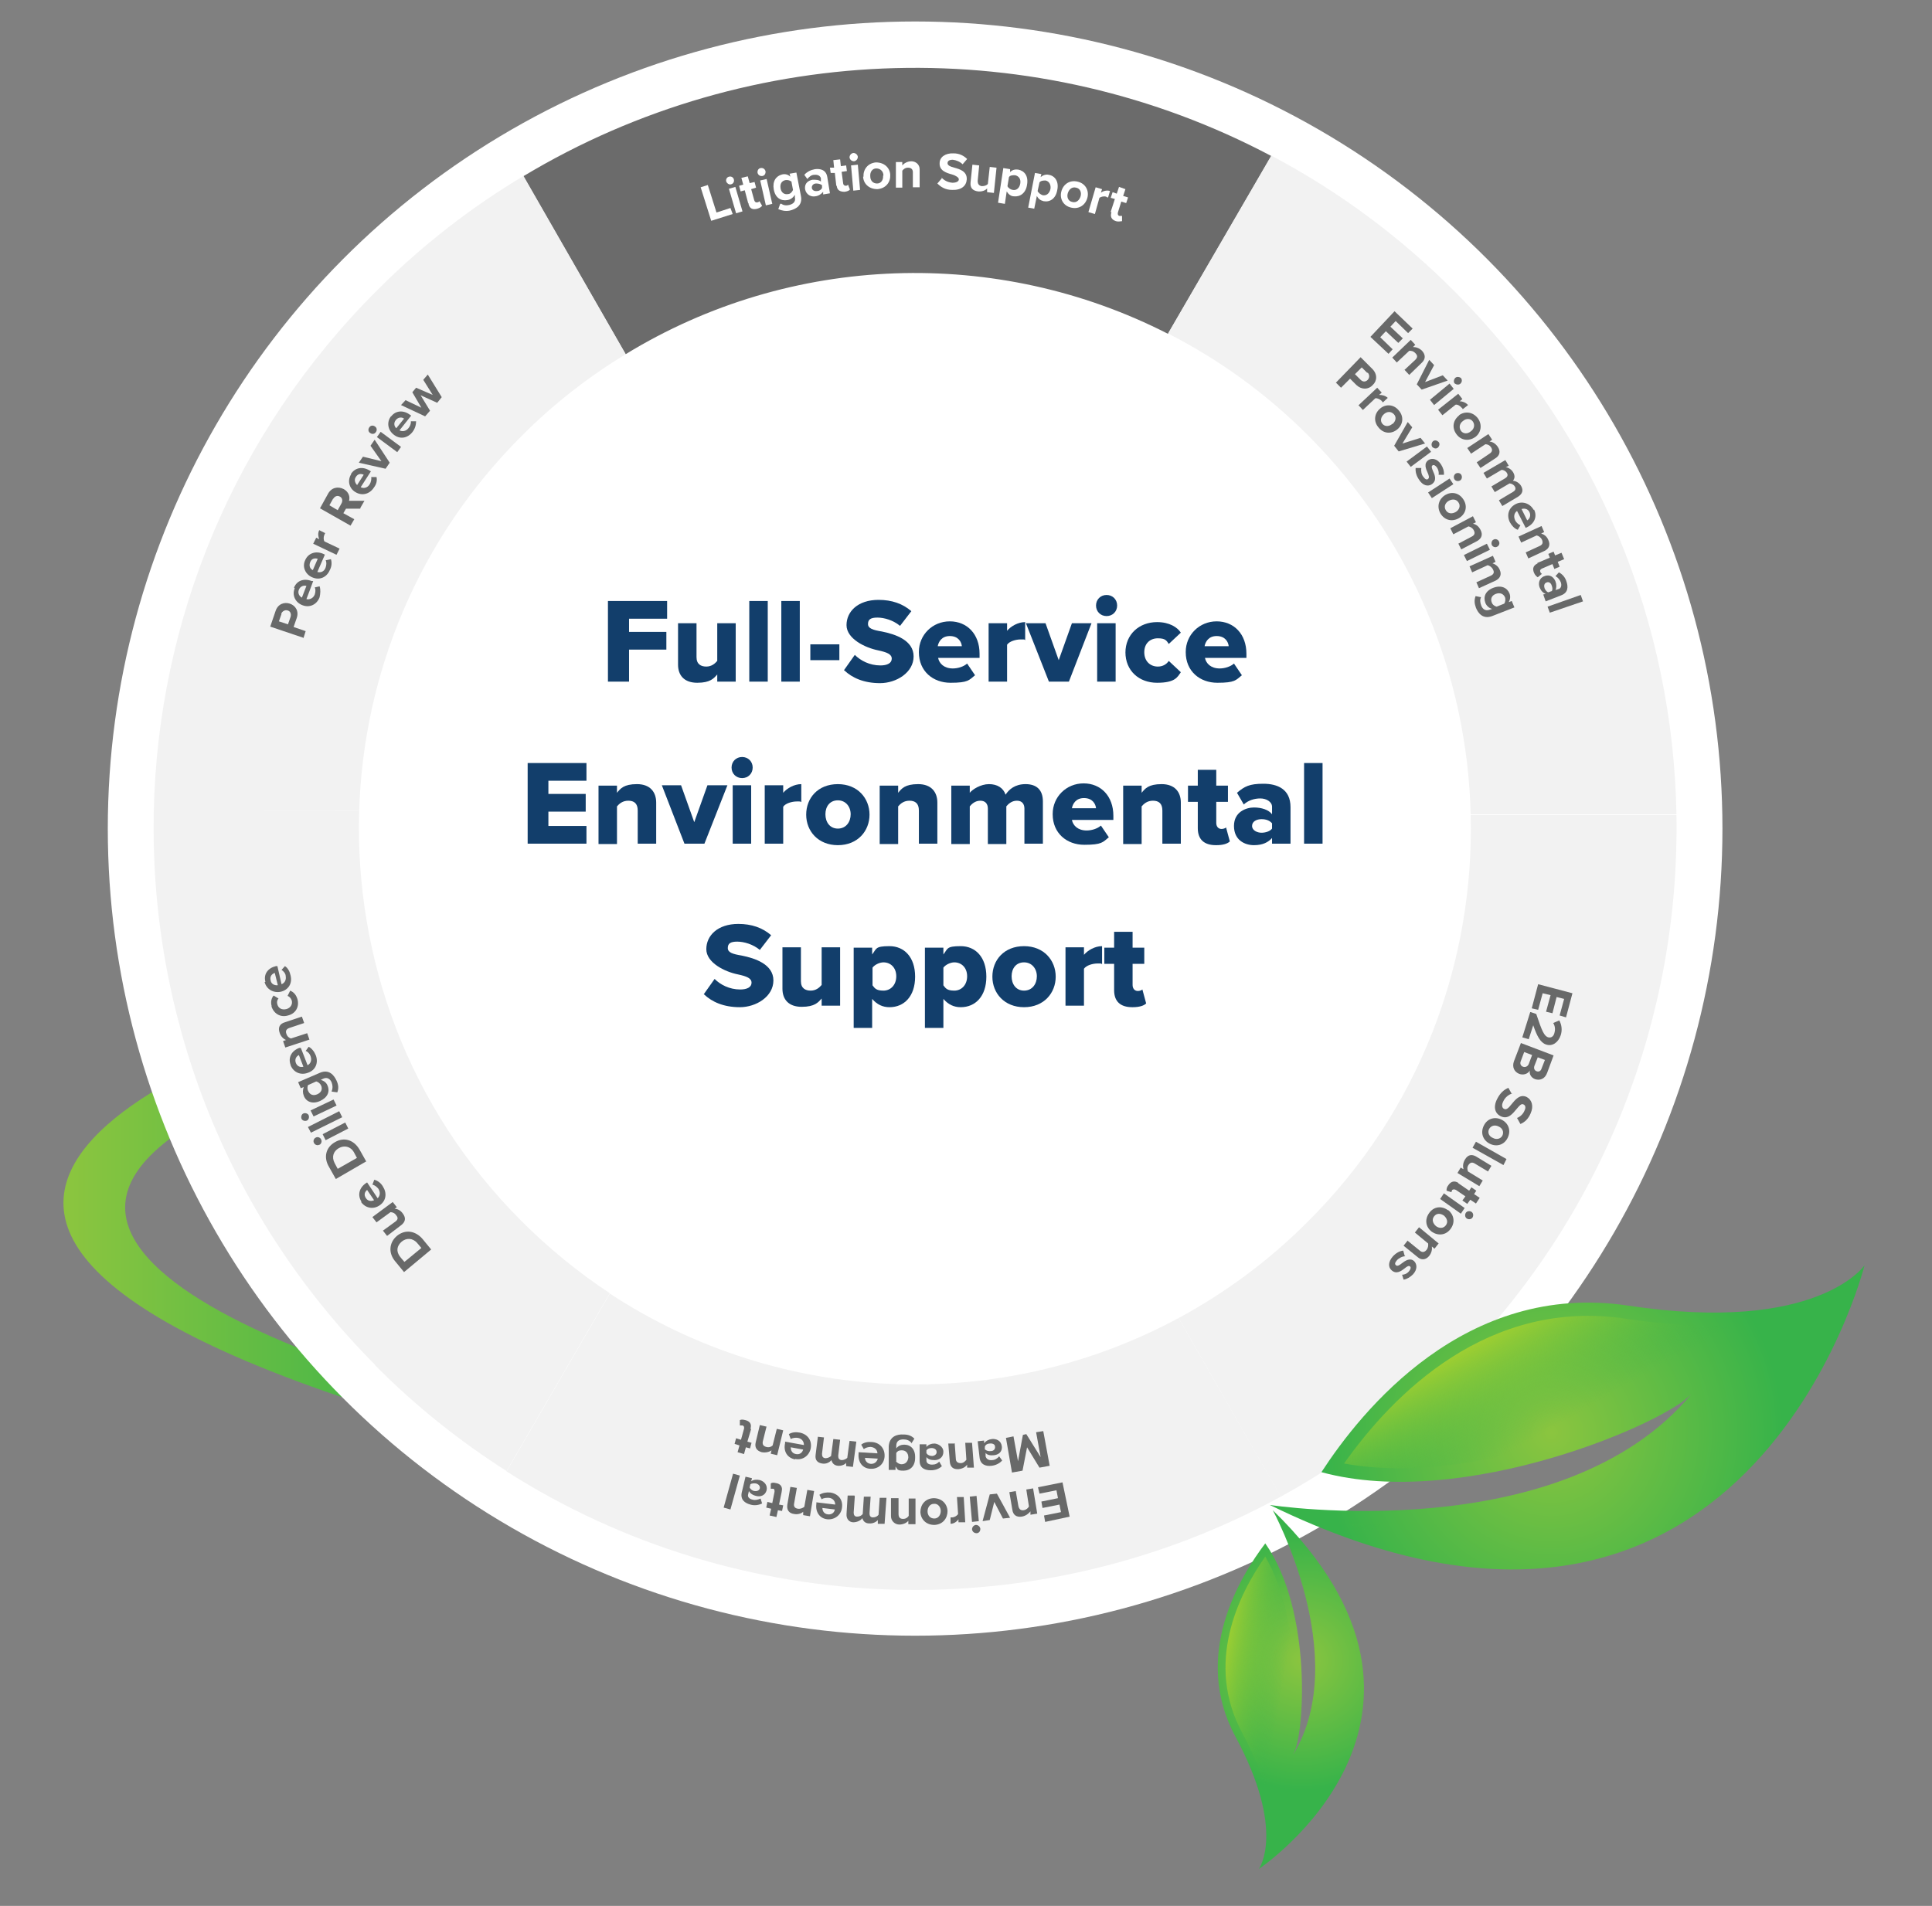 <svg xmlns="http://www.w3.org/2000/svg" xmlns:xlink="http://www.w3.org/1999/xlink" id="Layer_1" viewBox="0 0 512.6 505.8"><rect x="0" y="0" width="512.6" height="505.8" fill="#808080" stroke="none"/><defs><style>      .st0 {        fill: none;      }      .st1 {        fill: url(#linear-gradient2);      }      .st2 {        fill: url(#linear-gradient1);      }      .st3 {        fill: url(#radial-gradient);      }      .st4 {        fill: url(#linear-gradient);      }      .st5 {        fill: #fff;      }      .st6 {        fill: #123e6b;      }      .st7 {        fill: #f2f2f2;      }      .st8 {        fill: #686969;      }      .st9 {        fill: url(#radial-gradient1);      }      .st10 {        fill: #6b6b6b;      }    </style><linearGradient id="linear-gradient" x1="119.9" y1="183.5" x2="17.9" y2="183.5" gradientTransform="translate(0 508) scale(1 -1)" gradientUnits="userSpaceOnUse"><stop offset="0" stop-color="#37b34a"></stop><stop offset="1" stop-color="#8bc53f"></stop></linearGradient><radialGradient id="radial-gradient" cx="2681.4" cy="3853.7" fx="2681.4" fy="3853.7" r="42.9" gradientTransform="translate(1529 -3130.3) rotate(53.3) scale(.8) skewX(.2)" gradientUnits="userSpaceOnUse"><stop offset="0" stop-color="#8bc53f"></stop><stop offset="1" stop-color="#37b34a"></stop></radialGradient><linearGradient id="linear-gradient1" x1="1984.8" y1="3719.2" x2="2024.1" y2="3682.2" gradientTransform="translate(2107.7 -3370.6) rotate(53.2)" gradientUnits="userSpaceOnUse"><stop offset="0" stop-color="#d6de23"></stop><stop offset=".4" stop-color="#37b34a" stop-opacity="0"></stop></linearGradient><radialGradient id="radial-gradient1" cx="1380.1" cy="-277.9" fx="1380.1" fy="-277.9" r="76.6" gradientTransform="translate(-578.5 -155) rotate(17) scale(.8 -.8) skewX(.2)" gradientUnits="userSpaceOnUse"><stop offset="0" stop-color="#8bc53f"></stop><stop offset="1" stop-color="#37b34a"></stop></radialGradient><linearGradient id="linear-gradient2" x1="929" y1="423" x2="999.1" y2="357.1" gradientTransform="translate(-609.6 470.9) rotate(17.1) scale(1 -1)" gradientUnits="userSpaceOnUse"><stop offset="0" stop-color="#d6de23"></stop><stop offset=".4" stop-color="#37b34a" stop-opacity="0"></stop></linearGradient></defs><path class="st4" d="M92.6,268s-171.4,46.6,1.4,103.9c4.2,1.4,29.2,9.5,33.6,9.1s-9.7-9.7-3.1-8.5c0,0-166.3-40.6-50-85.4"></path><circle class="st5" cx="242.8" cy="219.9" r="214.2"></circle><g id="Services-Peer-Review"><g id="Full-Service-Environ"><polygon id="Path" class="st6" points="161.3 180.9 166.9 180.9 166.9 172.4 176.8 172.4 176.8 167.7 166.9 167.7 166.9 164.2 177 164.2 177 159.5 161.3 159.5 161.3 180.9"></polygon><path id="Path1" class="st6" d="M190.3,180.9h4.9v-15.5h-4.9v10c-.6.7-1.5,1.5-2.9,1.5s-2.6-.6-2.6-2.5v-9h-4.9v11c0,2.8,1.6,4.8,5.1,4.8s4.4-1.2,5.3-2.2v1.9h0Z"></path><polygon id="Path2" class="st6" points="198.8 180.9 203.7 180.9 203.7 159.5 198.8 159.5 198.8 180.9"></polygon><polygon id="Path3" class="st6" points="207.3 180.9 212.2 180.9 212.2 159.5 207.3 159.5 207.3 180.9"></polygon><polygon id="Path4" class="st6" points="215 175.2 222.7 175.2 222.7 171 215 171 215 175.2"></polygon><path id="Path5" class="st6" d="M224,177.9c2.1,2,5.2,3.4,9.5,3.4s8.9-2.8,8.9-7.1-4.9-5.9-8.4-6.6c-2.4-.4-3.7-.8-3.7-2s.7-1.7,2.5-1.7,4.2.7,6,2.2l3-3.9c-2.3-2-5.2-3-8.7-3-5.5,0-8.5,3.1-8.5,6.7s4.9,6,8.4,6.7c2.3.5,3.6,1,3.6,2.2s-1.2,1.8-3,1.8c-2.9,0-5.3-1.3-6.8-2.8l-2.9,4.1h0Z"></path><path id="Shape" class="st6" d="M243.8,173.1c0,5,3.7,8.1,8.4,8.1s4.9-.7,6.5-2l-2.1-3.1c-.9.8-2.4,1.3-3.8,1.3-2.3,0-3.6-1.3-3.9-2.8h11v-1.1c0-5.2-3.3-8.6-7.9-8.6s-8.2,3.6-8.2,8.1h0ZM252,168.8c2.3,0,3.1,1.6,3.2,2.7h-6.4c.2-1.1,1-2.7,3.2-2.7Z"></path><path id="Path6" class="st6" d="M262.3,180.9h4.9v-9.8c.6-.9,2.3-1.4,3.6-1.4s.9,0,1.2.2v-4.8c-1.9,0-3.8,1.1-4.8,2.3v-2h-4.9v15.5h0Z"></path><polygon id="Path7" class="st6" points="278.3 180.9 283.6 180.9 289.6 165.4 284.4 165.4 280.9 175.2 277.4 165.4 272.2 165.4 278.3 180.9"></polygon><path id="Shape1" class="st6" d="M293.6,163.5c1.6,0,2.8-1.2,2.8-2.8s-1.2-2.8-2.8-2.8-2.8,1.2-2.8,2.8,1.2,2.8,2.8,2.8ZM291.1,180.9h4.9v-15.5h-4.9v15.5Z"></path><path id="Path8" class="st6" d="M298.6,173.1c0,4.9,3.6,8.1,8.4,8.1s5.4-1.5,6.3-2.8l-3.2-3c-.6.9-1.6,1.5-2.9,1.5-2,0-3.6-1.4-3.6-3.8s1.6-3.7,3.6-3.7,2.3.6,2.9,1.5l3.2-3c-.9-1.4-3-2.8-6.3-2.8-4.8,0-8.4,3.3-8.4,8.1h0Z"></path><path id="Shape2" class="st6" d="M314.6,173.1c0,5,3.7,8.1,8.4,8.1s4.9-.7,6.5-2l-2.1-3.1c-.9.8-2.4,1.3-3.8,1.3-2.3,0-3.6-1.3-3.9-2.8h11v-1.1c0-5.2-3.3-8.6-7.9-8.6s-8.2,3.6-8.2,8.1h0ZM322.8,168.8c2.3,0,3.1,1.6,3.2,2.7h-6.4c.2-1.1,1-2.7,3.2-2.7h0Z"></path><polygon id="Path9" class="st6" points="140 223.9 155.6 223.9 155.6 219.2 145.5 219.2 145.5 215.4 155.4 215.4 155.4 210.7 145.5 210.7 145.5 207.2 155.6 207.2 155.6 202.5 140 202.5 140 223.9"></polygon><path id="Path10" class="st6" d="M169.2,223.9h4.9v-10.9c0-2.8-1.6-4.9-5.1-4.9s-4.4,1.2-5.3,2.3v-1.9h-4.9v15.5h4.9v-10c.6-.7,1.5-1.5,3-1.5s2.5.7,2.5,2.6v8.9h0Z"></path><polygon id="Path11" class="st6" points="181.6 223.9 186.9 223.9 193 208.4 187.7 208.4 184.2 218.2 180.7 208.4 175.6 208.4 181.6 223.9"></polygon><path id="Shape3" class="st6" d="M196.9,206.5c1.6,0,2.8-1.2,2.8-2.8s-1.2-2.8-2.8-2.8-2.8,1.2-2.8,2.8,1.2,2.8,2.8,2.8ZM194.4,223.9h4.9v-15.5h-4.9v15.5Z"></path><path id="Path12" class="st6" d="M202.9,223.9h4.9v-9.8c.6-.9,2.3-1.4,3.6-1.4s.9,0,1.2.2v-4.8c-1.9,0-3.8,1.1-4.8,2.3v-2h-4.9v15.5Z"></path><path id="Shape4" class="st6" d="M222.3,224.3c5.3,0,8.4-3.8,8.4-8.1s-3.1-8.1-8.4-8.1-8.4,3.7-8.4,8.1,3.2,8.1,8.4,8.1ZM222.3,219.9c-2.1,0-3.3-1.7-3.3-3.8s1.2-3.7,3.3-3.7,3.4,1.7,3.4,3.7-1.2,3.8-3.4,3.8Z"></path><path id="Path13" class="st6" d="M243.8,223.9h4.9v-10.9c0-2.8-1.6-4.9-5.1-4.9s-4.4,1.2-5.3,2.3v-1.9h-4.9v15.5h4.9v-10c.6-.7,1.5-1.5,3-1.5s2.5.7,2.5,2.6v8.9h0Z"></path><path id="Path14" class="st6" d="M271.8,223.9h4.9v-11.2c0-3.2-1.8-4.6-4.6-4.6s-4.4,1.4-5.3,2.8c-.6-1.8-2.2-2.8-4.4-2.8s-4.4,1.4-5.1,2.3v-1.9h-4.9v15.5h4.9v-10c.5-.6,1.4-1.5,2.8-1.5s2,.9,2,2.1v9.4h4.9v-10c.5-.6,1.4-1.5,2.8-1.5s2,.9,2,2.1v9.4h0Z"></path><path id="Shape5" class="st6" d="M279.3,216.1c0,5,3.7,8.1,8.4,8.1s4.9-.7,6.5-2l-2.1-3.1c-.9.8-2.4,1.3-3.8,1.3-2.3,0-3.6-1.3-3.9-2.8h11v-1.1c0-5.2-3.3-8.6-7.9-8.6s-8.2,3.6-8.2,8.1h0ZM287.6,211.8c2.3,0,3.1,1.6,3.2,2.7h-6.4c.2-1.1,1-2.7,3.2-2.7h0Z"></path><path id="Path15" class="st6" d="M308.4,223.9h4.9v-10.9c0-2.8-1.6-4.9-5.1-4.9s-4.4,1.2-5.3,2.3v-1.9h-4.9v15.5h4.9v-10c.6-.7,1.5-1.5,3-1.5s2.5.7,2.5,2.6v8.9h0Z"></path><path id="Path16" class="st6" d="M322.7,224.3c1.8,0,3-.4,3.6-1l-1-3.7c-.2.2-.7.4-1.2.4-.9,0-1.4-.7-1.4-1.6v-5.6h3.1v-4.3h-3.1v-4.2h-4.9v4.2h-2.6v4.3h2.6v7c0,3,1.7,4.5,4.8,4.5h.1Z"></path><path id="Shape6" class="st6" d="M337.5,223.9h4.9v-9.7c0-4.8-3.5-6.2-7.2-6.2s-5,.7-7,2.4l1.8,3.1c1.2-1.1,2.8-1.6,4.4-1.6s3.1.9,3.1,2.2v2c-.9-1.2-2.8-1.8-4.8-1.8s-5.3,1.1-5.3,4.9,2.9,5.1,5.3,5.1,3.8-.8,4.8-1.9v1.5h0ZM337.5,219.9c-.5.7-1.7,1.1-2.8,1.1s-2.5-.6-2.5-1.8,1.2-1.8,2.5-1.8,2.2.4,2.8,1.1v1.4Z"></path><polygon id="Path17" class="st6" points="346 223.9 350.9 223.9 350.9 202.5 346 202.5 346 223.9"></polygon><path id="Path18" class="st6" d="M186.8,263.9c2.1,2,5.2,3.4,9.5,3.4s8.9-2.8,8.9-7.1-4.9-5.9-8.4-6.6c-2.4-.4-3.7-.8-3.7-2s.7-1.7,2.5-1.7,4.2.7,6,2.2l3-3.9c-2.3-2-5.2-3-8.7-3-5.5,0-8.5,3.1-8.5,6.7s4.9,6,8.4,6.7c2.3.5,3.6,1,3.6,2.2s-1.2,1.8-3,1.8c-2.9,0-5.3-1.3-6.8-2.8l-2.9,4.1h0Z"></path><path id="Path19" class="st6" d="M218,266.9h4.9v-15.5h-4.9v10c-.6.7-1.5,1.5-2.9,1.5s-2.6-.6-2.6-2.5v-9h-4.9v11c0,2.8,1.6,4.8,5.1,4.8s4.4-1.2,5.3-2.2v1.9h0Z"></path><path id="Shape7" class="st6" d="M231.4,272.8v-7.7c1.3,1.5,2.8,2.2,4.6,2.2,3.9,0,6.8-2.9,6.8-8.1s-2.9-8.1-6.8-8.1-3.4.7-4.6,2.2v-1.8h-4.9v21.3h4.9ZM237.8,259.1c0,2.3-1.5,3.8-3.4,3.8s-2.3-.6-2.9-1.4v-4.7c.6-.8,1.9-1.4,2.9-1.4,1.9,0,3.4,1.4,3.4,3.7Z"></path><path id="Shape8" class="st6" d="M250.3,272.8v-7.7c1.3,1.5,2.8,2.2,4.6,2.2,3.9,0,6.8-2.9,6.8-8.1s-2.9-8.1-6.8-8.1-3.4.7-4.6,2.2v-1.8h-4.9v21.3h4.9ZM256.6,259.1c0,2.3-1.5,3.8-3.4,3.8s-2.3-.6-2.9-1.4v-4.7c.6-.8,1.9-1.4,2.9-1.4,1.9,0,3.4,1.4,3.4,3.7Z"></path><path id="Shape9" class="st6" d="M271.7,267.3c5.3,0,8.4-3.8,8.4-8.1s-3.1-8.1-8.4-8.1-8.4,3.7-8.4,8.1,3.2,8.1,8.4,8.1ZM271.7,262.9c-2.1,0-3.3-1.7-3.3-3.8s1.2-3.7,3.3-3.7,3.4,1.7,3.4,3.7-1.2,3.8-3.4,3.8Z"></path><path id="Path20" class="st6" d="M282.7,266.9h4.9v-9.8c.6-.9,2.3-1.4,3.6-1.4s.9,0,1.2.2v-4.8c-1.9,0-3.8,1.1-4.8,2.3v-2h-4.9v15.5h0Z"></path><path id="Path21" class="st6" d="M300.5,267.3c1.8,0,3-.4,3.6-1l-1-3.7c-.2.2-.7.4-1.2.4-.9,0-1.4-.7-1.4-1.6v-5.6h3.1v-4.3h-3.1v-4.2h-4.9v4.2h-2.6v4.3h2.6v7c0,3,1.7,4.5,4.8,4.5h.1Z"></path></g></g><polygon class="st6" points="340.2 42.9 340.2 42.9 340.2 42.9 340.2 42.9"></polygon><path class="st6" d="M165.7,345.7"></path><g id="Litigation-Support"><g id="Group"><path id="Path22" class="st0" d="M138.2,323.9c7.4,7.4,15.3,13.8,23.7,19.4l74.1-127.5-140.6-.4c-1.2,39.1,13,78.6,42.8,108.6h0Z"></path><path id="Path23" class="st7" d="M99.5,362.3c10.8,10.9,22.5,20.2,34.9,28.1l27.4-47.2c-8.4-5.5-16.3-12-23.7-19.4-29.8-30-44-69.5-42.8-108.6l-54.5-.2c-1.2,53.1,18.3,106.5,58.7,147.2h0Z"></path></g><g id="Group1"><path id="Path24" class="st0" d="M312.7,349.8l-76.8-134.1-74.1,127.6c45.4,29.8,103.6,32,150.9,6.5h0Z"></path><path id="Path25" class="st7" d="M339.8,397.1l-27.1-47.3c-47.3,25.5-105.5,23.3-150.9-6.5l-27.4,47.2c62.2,39.6,141.3,41.8,205.4,6.7h0Z"></path></g><path id="Path26" class="st0" d="M346.7,324.5c30-29.8,44.5-69.2,43.5-108.4l-154.2-.4,76.8,134.1c12.2-6.6,23.7-15,34-25.3h-.1Z"></path><path id="Path27" class="st7" d="M385.2,363.2c40.6-40.4,60.5-93.8,59.6-146.9h-54.6c1,39-13.5,78.5-43.5,108.2-10.3,10.3-21.8,18.7-34,25.3l27.1,47.4c16.2-8.9,31.5-20.2,45.3-33.9h.1Z"></path><path id="Path28" class="st0" d="M166,94l70,121.7,73.9-127.1c-45.3-23.1-100-21.3-143.9,5.4h0Z"></path><path id="Path29" class="st10" d="M138.8,46.7l27.2,47.3c43.8-26.8,98.6-28.6,143.9-5.4l27.4-47.2c-62.1-32.9-137.8-31.1-198.5,5.4h0Z"></path><path id="Path30" class="st0" d="M347.4,116c-11.3-11.4-24-20.5-37.5-27.4l-73.9,127.2,154.2.4c-.9-36.3-15.2-72.4-42.8-100.2h0Z"></path><path id="Path31" class="st7" d="M386.1,77.5c-14.7-14.8-31.2-26.9-48.8-36.2l-27.4,47.2c13.5,6.9,26.2,16,37.5,27.4,27.6,27.8,41.9,63.9,42.8,100.2h54.6c-.9-50.1-20.4-100.1-58.7-138.6Z"></path><path id="Path32" class="st0" d="M95.4,215.3l140.6.4-69.9-121.8c-9.7,5.9-18.9,13.1-27.3,21.4-27.8,27.7-42.3,63.7-43.4,100h0Z"></path><path id="Path33" class="st7" d="M40.8,215.2h54.5c1.1-36.2,15.6-72.2,43.4-99.8,8.4-8.4,17.6-15.5,27.3-21.4l-27.1-47.3c-13.7,8.2-26.7,18.2-38.6,30.1-38.5,38.3-58.4,88.2-59.5,138.5h0Z"></path><g id="Group2"><polygon id="Path34" class="st8" points="408.1 261.2 417.2 263.6 415.5 270 413.8 269.5 415 265.1 413 264.6 411.9 268.9 410.2 268.5 411.4 264.1 409.3 263.6 408.1 268 406.4 267.6 408.1 261.2"></polygon><path id="Path35" class="st8" d="M406.1,268.6l1.5.5c1.5,4.5,2.1,5.9,3.2,6.2.8.2,1.4-.3,1.6-1.1.3-1,.2-1.9-.3-2.7l1.6-.7c.7,1.2.8,2.7.4,3.9-.6,1.9-2.2,3.1-3.9,2.5-1.5-.5-2.4-2.2-3.4-5.1l-1.2,3.7-1.7-.5,2.1-6.7h0Z"></path><path id="Shape10" class="st8" d="M403.5,276.8l8.7,3.3-1.7,4.6c-.6,1.7-2,2.1-3.2,1.7-1.1-.4-1.6-1.4-1.4-2.3-.5.9-1.7,1.3-2.8.9-1.3-.5-2-1.8-1.4-3.4l1.8-4.7h0ZM408,280.6l-.9,2.3c-.2.6,0,1.2.6,1.4.5.2,1.1,0,1.3-.7l.9-2.3-1.9-.7h0ZM404.4,279.2l-.9,2.4c-.3.7,0,1.3.6,1.5.5.2,1.2,0,1.5-.7l.9-2.4-2.1-.8Z"></path><path id="Path36" class="st8" d="M401.2,290.2c-.9.3-1.9,1-2.4,2.2-.5,1-.2,1.7.3,1.9.6.3,1.2-.3,1.9-1.2,1-1.2,2.2-2.8,4-2,1.4.7,2,2.4,1.1,4.4-.6,1.4-1.5,2.3-2.7,2.8l-.9-1.6c1-.4,1.7-1.2,2-2,.4-.8.2-1.4-.3-1.6-.6-.3-1.1.4-1.8,1.2-1,1.2-2.2,2.8-4.1,2-1.6-.7-2.2-2.4-1.1-4.6.8-1.6,1.8-2.5,3-3l.9,1.6h.1Z"></path><path id="Shape11" class="st8" d="M398.5,297.2c1.7.9,2.5,2.8,1.5,4.8s-3.1,2.4-4.8,1.5c-1.7-.9-2.5-2.8-1.5-4.8s3.1-2.4,4.8-1.5h0ZM396.1,302c.9.5,2,.3,2.5-.6.5-1,0-2-.9-2.4-.9-.5-2-.4-2.6.6-.5,1,0,2,1,2.4h0Z"></path><polygon id="Path37" class="st8" points="391.6 303 399.7 307.6 398.9 309.2 390.7 304.6 391.6 303"></polygon><path id="Path38" class="st8" d="M387.6,309.9l.7.4c-.2-.7-.2-1.6.4-2.6.8-1.3,1.8-1.4,2.9-.8l4.1,2.5-.9,1.5-3.5-2.1c-.8-.5-1.3-.2-1.7.4-.4.6-.3,1.2-.1,1.7l3.9,2.4-.9,1.5-5.8-3.5.9-1.5h0Z"></path><path id="Path39" class="st8" d="M386.9,314l2.9,2,.6-.9,1.3.9-.6.9,1.5,1-1,1.5-1.5-1-.8,1.1-1.3-.9.8-1.1-2.5-1.7c-.4-.2-.7-.2-1,0-.1.2-.2.5-.2.6l-1.3-.4c0-.4,0-.9.5-1.5.7-1,1.6-1.2,2.6-.6h0Z"></path><path id="Shape12" class="st8" d="M390.4,321.6c.5.3.6,1,.3,1.5-.3.5-1,.6-1.5.3-.5-.3-.6-1-.3-1.5.3-.5,1-.6,1.5-.3ZM383.1,316.7l5.5,3.9-1,1.5-5.5-3.9,1-1.5Z"></path><path id="Shape13" class="st8" d="M384.2,321.1c1.5,1.2,2,3.2.7,5s-3.4,1.9-5,.8c-1.6-1.2-2-3.2-.7-5s3.4-1.9,5-.7h0ZM381,325.4c.8.6,1.9.7,2.6-.2.7-.9.3-1.9-.5-2.6-.9-.6-1.9-.7-2.6.2s-.3,1.9.5,2.6h0Z"></path><path id="Path40" class="st8" d="M373.5,329.3l3.2,2.6c.7.6,1.3.4,1.8-.2.4-.5.5-1.2.4-1.7l-3.5-2.9,1.1-1.4,5.2,4.3-1.1,1.4-.7-.6c.1.7,0,1.6-.7,2.5-.9,1.1-2.1,1.2-3.1.3l-3.7-3,1.1-1.4h0Z"></path><path id="Path41" class="st8" d="M372.8,333.4c-.7,0-1.7.5-2.2,1.1s-.6,1-.2,1.3c.3.3.9,0,1.5-.5.9-.7,2.2-1.6,3.3-.6.8.8.9,2.2-.3,3.5-.8.8-1.7,1.3-2.5,1.4l-.4-1.3c.6,0,1.4-.3,1.9-1,.4-.5.5-1,.2-1.2-.3-.3-.8,0-1.4.5-.9.7-2.2,1.7-3.5.5-.9-.8-.9-2.2.3-3.6.8-.9,1.8-1.5,2.8-1.6l.4,1.4h.1Z"></path></g><g id="Group3"><polygon id="Path42" class="st8" points="268.9 381.2 270.1 387.8 271.4 380.8 272.3 380.6 276.1 386.7 274.9 380.1 276.8 379.8 278.5 389 275.8 389.5 272.5 384.1 271.3 390.3 268.5 390.8 266.9 381.6 268.9 381.2 268.9 381.2"></polygon><path id="Shape14" class="st8" d="M261.1,382.3v.7c.5-.6,1.2-1,2.1-1.1,1.1-.1,2.4.4,2.6,1.9.2,1.6-1,2.3-2.1,2.4-.9.1-1.7,0-2.2-.6v.9c.2.7.8,1.1,1.7,1,.7,0,1.4-.4,1.9-1l.8,1.1c-.7.8-1.8,1.3-2.8,1.4-1.5.2-3-.3-3.2-2.2l-.5-4.3,1.8-.2h0ZM261.4,384.7c.3.3.9.5,1.5.4.7,0,1.2-.5,1.1-1.2,0-.6-.7-.9-1.4-.8-.6,0-1.1.3-1.3.8v.8h0Z"></path><path id="Path43" class="st8" d="M253.3,383l.3,4.1c0,.9.6,1.2,1.3,1.2s1.2-.5,1.5-.9l-.3-4.5h1.8c0-.1.5,6.6.5,6.6h-1.8c0,.1,0-.8,0-.8-.4.6-1.2,1.1-2.3,1.2-1.5.1-2.2-.7-2.3-2l-.4-4.8h1.8c0-.1-.1-.1-.1-.1Z"></path><path id="Shape15" class="st8" d="M245.8,383.3v.7c.5-.6,1.3-.9,2.1-.9s2.4.7,2.4,2.2-1.2,2.2-2.3,2.2-1.7-.2-2.2-.8v.9c0,.7.6,1.1,1.5,1.1s1.4-.3,1.9-.8l.7,1.2c-.8.8-1.9,1.1-2.9,1.1-1.5,0-3-.5-3-2.5v-4.4c-.1,0,1.7,0,1.7,0h.1ZM245.9,385.8c.3.4.9.6,1.4.6s1.3-.4,1.2-1.1c0-.6-.6-1-1.3-1s-1.1.2-1.4.6v.8h.1Z"></path><path id="Shape16" class="st8" d="M241.8,382.9c-.5-.6-1.2-.9-2.1-.9s-1.9.3-1.9,1.7v.7c.5-.7,1.3-1,2.1-1,1.7,0,3,1.2,2.9,3.5,0,2.2-1.3,3.4-3.1,3.4s-1.5-.4-2.1-1.1v.9h-1.8v-6.3c.2-2.6,2.2-3.2,3.9-3.1,1.2,0,2.1.3,2.9,1.1l-.8,1.3h0v-.2ZM237.7,387.8c.3.4.9.8,1.5.8,1,0,1.7-.7,1.8-1.8,0-1.2-.7-1.9-1.7-1.9s-1.2.3-1.5.7v2.2h-.1Z"></path><path id="Shape17" class="st8" d="M230.9,389.8c-2-.1-3.3-1.7-3.1-4v-.4l5,.3c0-.9-.7-1.6-1.8-1.7-.6,0-1.4.2-1.8.6l-.7-1.2c.7-.6,1.8-.8,2.8-.7,2,.1,3.5,1.6,3.4,3.8-.1,2-1.7,3.4-3.7,3.3h0ZM232.8,387.1l-3.3-.2c0,.6.4,1.5,1.6,1.6,1.1,0,1.6-.7,1.8-1.4h-.1Z"></path><path id="Path44" class="st8" d="M218.6,381.6l-.5,4.2c0,.6.1,1.1.9,1.2.6,0,1.2-.3,1.5-.6l.6-4.5,1.8.2-.5,4.2c0,.6.1,1.1.9,1.2.6,0,1.2-.3,1.5-.6l.6-4.5,1.8.2-.9,6.7-1.8-.2v-.9c-.2.4-1.2.9-2.2.8s-1.5-.7-1.7-1.5c-.5.6-1.4,1.1-2.5.9-1.2-.2-1.9-.9-1.7-2.3l.6-4.8,1.8.2h-.2Z"></path><path id="Shape18" class="st8" d="M210.9,387.3c-2-.4-3.1-2.1-2.6-4.3v-.4l5,.9c0-.9-.5-1.7-1.6-1.9-.6-.1-1.4,0-1.9.3l-.5-1.3c.8-.5,1.9-.6,2.9-.4,2,.4,3.3,2,2.9,4.2-.4,1.9-2.1,3.2-4.1,2.8h0ZM213.1,384.7l-3.3-.6c0,.6.2,1.6,1.4,1.8,1.1.2,1.7-.5,1.9-1.2h0Z"></path><path id="Path45" class="st8" d="M203.4,378.5l-1,4c-.2.9.2,1.3.9,1.5s1.3,0,1.7-.4l1.1-4.4,1.7.4-1.6,6.6-1.7-.4.2-.9c-.5.4-1.5.7-2.6.5-1.4-.4-1.9-1.3-1.6-2.6l1.1-4.6,1.7.4h.1Z"></path><path id="Path46" class="st8" d="M199.3,379.2l-1,3.4,1.1.3-.4,1.5-1.1-.3-.5,1.8-1.7-.5.5-1.8-1.3-.4.4-1.5,1.3.4.8-2.9c.1-.4,0-.8-.4-.9h-.7v-1.4c.3-.2.8-.2,1.5,0,1.2.3,1.7,1.1,1.3,2.3h.2Z"></path></g><g id="Group4"><polygon id="Path47" class="st8" points="281.9 393.4 283.8 402.5 277.3 403.9 277 402.2 281.5 401.3 281.1 399.3 276.6 400.2 276.3 398.5 280.7 397.6 280.3 395.5 275.8 396.4 275.4 394.7 281.9 393.4 281.9 393.4"></polygon><path id="Path48" class="st8" d="M269.5,395.7l.7,4c.2.9.7,1.2,1.4,1.1.7-.1,1.2-.6,1.4-1l-.7-4.5,1.8-.3,1.1,6.7-1.8.3v-.9c-.5.6-1.2,1.2-2.3,1.4-1.5.2-2.3-.5-2.5-1.8l-.8-4.7,1.8-.3h-.1Z"></path><polygon id="Path49" class="st8" points="264.5 396.4 268 402.8 266.1 403 263.8 398.6 262.6 403.4 260.7 403.7 262.6 396.6 264.5 396.4"></polygon><path id="Shape19" class="st8" d="M260.1,405.8c0,.6-.4,1.1-1,1.1s-1.1-.4-1.2-1c0-.6.4-1.1,1-1.2.6,0,1.1.4,1.2,1h0ZM259.1,397l.6,6.7-1.8.2-.6-6.7,1.8-.2Z"></path><path id="Path50" class="st8" d="M255.7,397.3l.4,6.7h-1.8c0,.1,0-.8,0-.8-.4.6-1.2,1.2-2.1,1.2v-1.7h.4c.6,0,1.3-.4,1.6-.9l-.3-4.5h1.8Z"></path><path id="Shape20" class="st8" d="M251.4,401c0,1.9-1.2,3.6-3.5,3.7-2.2,0-3.6-1.5-3.7-3.4,0-1.9,1.2-3.6,3.5-3.7,2.2,0,3.6,1.5,3.7,3.4h0ZM246.1,401.1c0,1.1.7,1.9,1.8,1.9s1.7-1,1.7-2-.7-2-1.8-1.9c-1.1,0-1.7,1-1.7,2h0Z"></path><path id="Path51" class="st8" d="M238.4,397.7v4.1c0,.9.4,1.3,1.2,1.3s1.2-.4,1.5-.8v-4.6h1.8v6.8h-1.9v-.9c-.4.5-1.3,1-2.4,1s-2.2-.9-2.2-2.2v-4.8h2Z"></path><path id="Path52" class="st8" d="M226.8,397.1l-.3,4.3c0,.6.2,1.1.9,1.1s1.2-.3,1.5-.7l.3-4.6h1.8c0,.1-.3,4.4-.3,4.4,0,.6.2,1.1.9,1.1s1.2-.3,1.5-.7l.3-4.5h1.8c0,.1-.5,6.9-.5,6.9h-1.8v-1c-.3.4-1.2,1-2.3.9-1,0-1.6-.6-1.8-1.4-.4.6-1.4,1.1-2.4,1.1s-1.9-.8-1.8-2.2l.3-4.9h1.8c0,.1.1.2.1.2Z"></path><path id="Shape21" class="st8" d="M219.5,403.2c-2-.2-3.2-1.9-2.9-4.1v-.4l5,.6c0-.9-.6-1.7-1.7-1.8-.6,0-1.4,0-1.9.4l-.6-1.2c.8-.5,1.8-.7,2.9-.6,2,.3,3.4,1.8,3.1,4-.2,1.9-1.9,3.3-3.9,3.1h0ZM221.5,400.6l-3.3-.4c0,.6.3,1.6,1.5,1.7,1.1.1,1.7-.6,1.8-1.3h0Z"></path><path id="Path53" class="st8" d="M211.4,395l-.7,4c-.2.9.3,1.3,1,1.4s1.3-.2,1.7-.5l.8-4.5,1.8.3-1.1,6.7-1.8-.3v-.9c-.4.4-1.3.8-2.4.6-1.5-.2-2-1.2-1.8-2.5l.8-4.7,1.8.3h-.1Z"></path><path id="Path54" class="st8" d="M207.4,395.9l-.7,3.4,1.1.2-.3,1.5-1.1-.2-.4,1.8-1.8-.4.4-1.8-1.3-.3.3-1.5,1.3.3.6-3c0-.4,0-.8-.4-.8h-.6v-1.4c.2-.2.7-.3,1.4-.1,1.2.2,1.8,1,1.5,2.2h0Z"></path><path id="Shape22" class="st8" d="M199.5,392.4l-.2.7c.6-.4,1.4-.5,2.3-.3,1.1.3,2.1,1.3,1.8,2.7-.4,1.5-1.8,1.8-2.8,1.5-.9-.2-1.6-.7-1.9-1.3l-.2.9c-.2.7.3,1.2,1.2,1.4.7.2,1.4,0,2.1-.3l.4,1.3c-1,.5-2.1.6-3.1.3-1.5-.4-2.7-1.3-2.3-3.2l1-4.2,1.7.4h0ZM198.9,394.8c.2.4.7.8,1.2.9s1.3,0,1.5-.7c.1-.6-.3-1.1-1-1.3-.6-.1-1.2,0-1.5.2l-.2.8h0Z"></path><polygon id="Path55" class="st8" points="196.3 391.6 193.8 400.6 192 400.1 194.5 391.1 196.3 391.6"></polygon></g><g id="Group5"><path id="Shape23" class="st8" d="M114.4,331.6l-7.2,6-2.3-2.8c-1.9-2.2-1.7-5,.4-6.8,2.2-1.8,4.9-1.4,6.8.8l2.3,2.8h0ZM111.8,331.2l-1.1-1.3c-1.2-1.4-2.9-1.4-4.1-.4-1.3,1.1-1.6,2.6-.4,4.1l1.1,1.3,4.5-3.7Z"></path><path id="Path56" class="st8" d="M105.4,320.3l-.7.5c.7,0,1.6.4,2.2,1.3.9,1.2.6,2.2-.4,3l-3.8,2.9-1.1-1.4,3.3-2.4c.8-.6.7-1.1.2-1.7-.4-.6-1-.8-1.5-.8l-3.7,2.7-1.1-1.4,5.4-4,1.1,1.4h0Z"></path><path id="Shape24" class="st8" d="M95.9,318.9c-1.1-1.7-.6-3.7,1.2-4.9l.3-.2,2.8,4.2c.6-.6.8-1.5.2-2.5-.4-.5-1-1-1.6-1.1l.5-1.3c.9.2,1.8.9,2.3,1.8,1.1,1.7.9,3.8-.9,5-1.6,1.1-3.7.8-4.9-.9h0ZM99.3,318.6l-1.9-2.8c-.5.4-1,1.2-.3,2.2.6.9,1.6.8,2.2.5h0Z"></path><path id="Shape25" class="st8" d="M97.2,308.2l-8.1,4.7-1.8-3.2c-1.5-2.5-.9-5.2,1.6-6.6,2.4-1.4,5-.6,6.5,2l1.8,3.2h0ZM94.7,307.3l-.8-1.5c-.9-1.6-2.6-1.9-4-1.1s-2,2.3-1.1,4l.8,1.5,5.1-2.9h0Z"></path><path id="Shape26" class="st8" d="M92.4,299.5l-6,3.1-.8-1.6,6-3.1.8,1.6ZM84.7,303.8c-.5.3-1.2,0-1.4-.5-.3-.5,0-1.2.5-1.4.5-.3,1.2,0,1.4.5.3.5,0,1.2-.4,1.4h0Z"></path><polygon id="Path57" class="st8" points="90.8 296.5 82.5 300.6 81.7 299.1 90 294.9 90.8 296.5"></polygon><path id="Shape27" class="st8" d="M89.3,293.4l-6.1,2.9-.8-1.6,6.1-2.9.8,1.6ZM81.4,297.4c-.5.2-1.2,0-1.4-.5-.2-.5,0-1.2.5-1.4.5-.2,1.2,0,1.4.5.2.5,0,1.2-.5,1.4Z"></path><path id="Shape28" class="st8" d="M88,289.6c.3-.7.3-1.5,0-2.3s-1.1-1.6-2.3-1l-.6.3c.8.2,1.5.7,1.8,1.5.7,1.6,0,3.2-2,4.1s-3.7.2-4.3-1.4c-.3-.8-.3-1.5,0-2.3l-.8.3-.7-1.6,5.8-2.5c2.4-1,3.7.6,4.4,2.1.5,1.1.6,2,.2,3.1l-1.5-.2h0ZM81.8,287.9c-.3.4-.3,1.2,0,1.7.4.9,1.3,1.3,2.4.8s1.4-1.4,1-2.3c-.2-.5-.8-1-1.3-1.1l-2,.9h0Z"></path><path id="Shape29" class="st8" d="M77.1,282.6c-.7-1.9.2-3.7,2.3-4.5h.4c0-.1,1.8,4.6,1.8,4.6.8-.4,1.2-1.3.8-2.4-.2-.6-.7-1.2-1.3-1.4l.8-1.1c.8.4,1.5,1.3,1.9,2.3.7,1.9,0,3.9-2.1,4.6-1.8.7-3.8,0-4.6-2h0ZM80.5,283.1l-1.2-3.1c-.6.3-1.2,1-.8,2.1.4,1,1.3,1.2,2,1h0Z"></path><path id="Path58" class="st8" d="M80.7,271.5l-3.9,1.3c-.9.3-1.1.9-.8,1.6.2.7.8,1.1,1.2,1.2l4.3-1.4.6,1.7-6.4,2.1-.6-1.7.8-.3c-.6-.2-1.4-.9-1.7-1.9-.5-1.4,0-2.4,1.4-2.8l4.5-1.5.6,1.7h0Z"></path><path id="Path59" class="st8" d="M72.1,267.1c-.4-1.3,0-2.3.5-2.9l1.3.8c-.4.4-.5,1-.3,1.6.3,1,1.2,1.5,2.4,1.2,1.1-.3,1.7-1.3,1.4-2.3-.2-.6-.6-1-1.1-1.2l.7-1.4c.7.3,1.5.9,1.9,2.2.6,2-.4,3.9-2.5,4.4-2,.6-3.8-.5-4.4-2.5h0Z"></path><path id="Shape30" class="st8" d="M70.4,260.5c-.5-2,.7-3.6,2.8-4.1h.4l1.1,4.8c.8-.3,1.3-1.1,1.1-2.2,0-.6-.6-1.3-1.1-1.6l.9-1c.8.5,1.3,1.5,1.5,2.5.5,2-.5,3.8-2.6,4.3-1.9.4-3.8-.6-4.3-2.6h.2ZM73.7,261.4l-.8-3.2c-.6.2-1.4.8-1.1,2,.2,1.1,1.2,1.3,1.8,1.3h0Z"></path></g><g id="Group6"><g><polygon id="Path60" class="st8" points="363.6 89.4 370 82.6 374.8 87.2 373.6 88.4 370.3 85.2 368.9 86.7 372.2 89.8 371 91 367.7 87.9 366.2 89.5 369.5 92.7 368.4 93.9 363.6 89.4 363.6 89.4"></polygon><path id="Path61" class="st8" d="M372.5,98.3l3-2.8c.7-.7.6-1.2,0-1.8s-1.1-.6-1.6-.6l-3.3,3.1-1.2-1.3,4.9-4.7,1.2,1.3-.6.6c.7,0,1.6.2,2.4,1,1,1.1.9,2.2,0,3.1l-3.4,3.3-1.2-1.3h-.2Z"></path><polygon id="Path62" class="st8" points="375.9 102 379.2 95.5 380.5 96.9 378.1 101.4 382.8 99.6 384.1 101 377.2 103.4 375.9 102 375.9 102"></polygon><path id="Shape31" class="st8" d="M386.1,100.3c.4-.4,1.1-.3,1.5,0,.4.5.3,1.1-.1,1.5s-1.1.3-1.5,0-.3-1.1.1-1.5ZM379.4,106.1l5.2-4.3,1.1,1.4-5.2,4.3-1.1-1.4Z"></path><path id="Path63" class="st8" d="M381.6,108.7l5.3-4.2,1.1,1.4-.7.6c.8,0,1.7.4,2.2,1l-1.4,1.1c0,0-.1-.3-.3-.4-.4-.5-1.1-.9-1.6-.8l-3.5,2.8-1.1-1.4h0Z"></path><path id="Shape32" class="st8" d="M387.1,110.2c1.5-1.1,3.6-1,5,.8,1.3,1.8.8,3.9-.7,5-1.6,1.1-3.7,1-5-.8s-.8-3.8.8-5h0ZM390.2,114.5c.9-.6,1.2-1.7.6-2.6s-1.8-.9-2.6-.2c-.9.6-1.2,1.7-.6,2.6s1.8.9,2.6.2h0Z"></path><path id="Path64" class="st8" d="M391.8,122.7l3.4-2.3c.8-.5.8-1.1.4-1.7s-1-.8-1.5-.8l-3.8,2.5-1-1.5,5.6-3.7,1,1.5-.7.5c.7,0,1.6.5,2.2,1.4.8,1.2.5,2.3-.6,3l-4,2.6-1-1.5h0Z"></path><path id="Path65" class="st8" d="M397.8,132.7l3.7-2.2c.5-.3.8-.8.4-1.4-.3-.5-.9-.8-1.4-.8l-3.9,2.3-.9-1.5,3.7-2.2c.5-.3.8-.8.4-1.4-.3-.5-.9-.8-1.4-.8l-3.9,2.3-.9-1.5,5.8-3.4.9,1.5-.8.4c.5,0,1.5.5,2,1.4s.4,1.6-.1,2.2c.7,0,1.7.5,2.2,1.4.6,1.1.4,2-.8,2.8l-4.2,2.5-.9-1.5h0Z"></path><path id="Shape33" class="st8" d="M407,135.2c.9,1.8.2,3.7-1.8,4.7l-.4.2-2.3-4.5c-.7.5-1,1.4-.5,2.5.3.6.9,1.1,1.4,1.3l-.7,1.2c-.9-.3-1.6-1.1-2.1-2-.9-1.8-.4-3.8,1.5-4.8,1.7-.9,3.8-.3,4.8,1.5h.1ZM403.7,135.1l1.5,3c.5-.3,1.1-1.1.6-2.2-.5-1-1.5-1-2.1-.8h0Z"></path><path id="Path66" class="st8" d="M404.8,146.6l3.7-1.7c.9-.4.9-1,.6-1.7-.3-.6-.9-1-1.4-1.1l-4.1,1.9-.7-1.6,6.1-2.8.7,1.6-.8.4c.7.2,1.5.7,1.9,1.7.6,1.3.2,2.3-1,2.9l-4.3,2-.7-1.6h0Z"></path><path id="Path67" class="st8" d="M407.9,149.4l3.3-1.4-.4-1,1.4-.6.4,1,1.7-.7.7,1.7-1.7.7.5,1.3-1.4.6-.5-1.3-2.8,1.2c-.4.2-.6.5-.4.9,0,.2.3.4.4.5l-1.1.9c-.3-.2-.7-.5-1-1.2-.5-1.2-.1-2,1-2.5h-.1Z"></path><path id="Shape34" class="st8" d="M409.4,157.8l.7-.2c-.7-.2-1.3-.9-1.6-1.7-.4-1-.2-2.5,1.3-3,1.5-.6,2.5.4,2.9,1.4.3.8.3,1.7,0,2.3l.9-.3c.6-.2.8-1,.5-1.8-.3-.7-.7-1.2-1.4-1.6l.9-1c1,.5,1.7,1.4,2,2.4.5,1.4.5,3-1.4,3.7l-4.1,1.6-.6-1.7h0ZM411.7,156.9c.3-.4.2-1,0-1.5-.2-.7-.8-1.1-1.4-.8-.6.2-.7.9-.5,1.5.2.5.6,1,1,1.1l.8-.3h.1Z"></path><polygon id="Path68" class="st8" points="410.6 161 419.4 157.9 420 159.6 411.2 162.6 410.6 161"></polygon></g><g><path id="Shape35" class="st8" d="M354.5,101.5l6.5-6.7,3.1,3.1c1.4,1.4,1.3,3.2.1,4.3-1.1,1.2-2.9,1.3-4.3,0l-1.7-1.7-2.4,2.4-1.4-1.4h0ZM362.8,99l-1.5-1.5-1.8,1.8,1.5,1.5c.6.6,1.3.6,1.9,0,.5-.6.5-1.3,0-1.9h-.1Z"></path><path id="Path69" class="st8" d="M360.5,107.5l4.9-4.6,1.2,1.3-.7.6c.8,0,1.7.2,2.3.8l-1.3,1.2c0,0-.2-.2-.3-.4-.4-.4-1.2-.8-1.7-.7l-3.3,3.1-1.2-1.3h.1Z"></path><path id="Shape36" class="st8" d="M366.1,108.5c1.4-1.3,3.6-1.3,5,.4,1.5,1.7,1.1,3.8-.3,5-1.5,1.3-3.6,1.3-5-.4-1.5-1.7-1.1-3.8.3-5h0ZM369.5,112.5c.8-.7,1.1-1.8.3-2.6s-1.8-.7-2.6,0c-.8.7-1.1,1.8-.4,2.6.7.8,1.8.7,2.6,0h.1Z"></path><polygon id="Path70" class="st8" points="369.9 118.3 373.5 112 374.7 113.4 372.1 117.7 376.9 116.2 378.1 117.7 371.1 119.8 369.9 118.3 369.9 118.3"></polygon><path id="Shape37" class="st8" d="M380.2,117.1c.5-.4,1.1-.2,1.5.2.4.5.2,1.1-.2,1.5-.5.4-1.1.2-1.5-.2-.3-.5-.2-1.1.2-1.5ZM373.2,122.5l5.4-4,1.1,1.4-5.4,4-1.1-1.4Z"></path><path id="Path71" class="st8" d="M377.1,124.2c-.1.7,0,1.8.6,2.4.4.6.9.8,1.2.5.4-.3.2-.9-.1-1.6-.5-1.1-1.1-2.5.2-3.4.9-.6,2.3-.4,3.3,1.1.6.9.9,1.9.8,2.8h-1.4c.1-.5,0-1.3-.5-2-.4-.5-.8-.7-1.1-.5-.4.2-.2.8.1,1.5.5,1.1,1.1,2.5-.3,3.5-1,.7-2.4.4-3.4-1.2-.7-1-1-2.1-.9-3.1h1.5,0Z"></path><path id="Shape38" class="st8" d="M386.2,125.7c.5-.3,1.2-.2,1.5.3s.2,1.2-.3,1.5-1.2.2-1.5-.3-.2-1.1.3-1.5ZM378.9,130.7l5.7-3.7,1,1.5-5.7,3.7-1-1.5Z"></path><path id="Shape39" class="st8" d="M383.4,131.4c1.7-1,3.7-.7,4.9,1.2,1.2,1.9.5,3.9-1.2,4.9s-3.7.7-4.9-1.2c-1.1-1.9-.4-3.9,1.2-4.9ZM386.2,135.9c.9-.5,1.4-1.6.8-2.5-.6-1-1.7-1-2.6-.5s-1.4,1.5-.8,2.5,1.7,1,2.6.5h0Z"></path><path id="Path72" class="st8" d="M386.9,144.3l3.6-1.9c.8-.4.9-1,.5-1.7-.3-.6-.9-.9-1.4-1l-4,2.1-.8-1.6,6-3.2.8,1.6-.8.4c.7.1,1.5.6,2,1.6.7,1.3.3,2.3-.9,3l-4.2,2.2-.8-1.6h0Z"></path><path id="Shape40" class="st8" d="M396.3,143.2c.5-.3,1.2,0,1.4.5.3.5,0,1.2-.5,1.4-.5.3-1.2,0-1.4-.5-.2-.5,0-1.2.5-1.4ZM388.4,147.3l6.1-3,.8,1.6-6.1,3-.8-1.6h0Z"></path><path id="Path73" class="st8" d="M391.8,154.5l3.7-1.7c.9-.4,1-1,.6-1.7-.3-.6-.9-1-1.4-1.1l-4.1,1.9-.7-1.6,6.2-2.8.7,1.6-.8.4c.6.2,1.5.7,1.9,1.7.6,1.3.1,2.3-1.1,2.9l-4.4,2-.7-1.6h0Z"></path><path id="Shape41" class="st8" d="M393,158.4c-.4.7-.3,1.5,0,2.3s1,1.6,2.3,1.1l.6-.2c-.8-.2-1.5-.8-1.8-1.6-.6-1.6,0-3.2,2.1-4s3.7,0,4.3,1.5c.3.8.2,1.6-.2,2.3l.8-.3.7,1.7-5.9,2.3c-2.4.9-3.7-.7-4.3-2.2-.4-1.1-.5-2-.1-3.1l1.5.3h0ZM399.1,160.2c.3-.4.4-1.2.2-1.7-.4-.9-1.3-1.3-2.4-.9s-1.5,1.3-1.1,2.3c.2.6.8,1,1.3,1.1l2-.8h0Z"></path></g></g><g id="Group7"><path id="Shape42" class="st8" d="M80.6,169.3l-8.9-3,1.4-4.1c.6-1.9,2.3-2.5,3.8-2s2.5,2,1.8,3.9l-.8,2.3,3.2,1.1-.6,1.9h0ZM74.7,162.9l-.7,2,2.4.8.7-2c.2-.7,0-1.5-.8-1.7-.7-.2-1.4.2-1.7.9h0Z"></path><path id="Shape43" class="st8" d="M78,156c.7-1.9,2.6-2.6,4.7-1.8h.4c0,.1-1.8,4.8-1.8,4.8.8.2,1.8-.2,2.2-1.2.2-.6.3-1.4,0-1.9l1.3-.3c.3.9.2,2,0,2.9-.7,1.9-2.6,2.9-4.6,2.1-1.8-.7-2.8-2.6-2-4.5h0ZM80.1,158.6l1.2-3.1c-.6-.2-1.6,0-2,1s.2,1.8.8,2.1h0Z"></path><path id="Shape44" class="st8" d="M81,148.6c.8-1.8,2.8-2.5,4.8-1.6l.4.2-2,4.6c.8.2,1.8,0,2.2-1.2.2-.6.3-1.4,0-1.9l1.4-.3c.3.9.2,2-.3,2.9-.8,1.9-2.7,2.8-4.7,1.9-1.8-.8-2.7-2.8-1.8-4.6h0ZM83,151.3l1.3-3c-.6-.2-1.6-.2-2,.9-.4,1,0,1.8.7,2.1h0Z"></path><path id="Path74" class="st8" d="M89.2,147.2l-6.1-2.9.8-1.6.8.4c-.3-.7-.4-1.6,0-2.4l1.6.8s-.2.2-.2.4c-.3.5-.3,1.4,0,1.8l4,1.9-.8,1.6h-.1Z"></path><path id="Shape45" class="st8" d="M95.6,135h-3.8l-.7,1.2,2.9,1.6-1,1.7-8.1-4.6,2.1-3.8c.9-1.7,2.6-2.1,4.2-1.3,1.4.8,1.7,2.1,1.4,3.1h4.1l-1.1,1.9h0v.2ZM88.4,132.3l-1,1.8,2.2,1.3,1-1.8c.4-.7.2-1.5-.4-1.8-.7-.4-1.4-.1-1.8.6h0Z"></path><path id="Shape46" class="st8" d="M93.1,125.8c1.1-1.7,3.1-2.1,5-.9l.3.2-2.7,4.2c.8.4,1.8.2,2.4-.8.3-.5.5-1.3.4-1.9h1.4c.2.9,0,1.9-.7,2.8-1.1,1.7-3.1,2.3-4.9,1.2-1.7-1-2.2-3.1-1.1-4.8h-.1ZM94.7,128.8l1.8-2.8c-.6-.3-1.5-.4-2.1.6-.6.9,0,1.8.4,2.2h-.1Z"></path><polygon id="Path75" class="st8" points="102.3 124.4 95.2 122.8 96.3 121.2 101.2 122.4 98.3 118.3 99.4 116.7 103.4 122.8 102.3 124.4 102.3 124.4"></polygon><path id="Shape47" class="st8" d="M105.4,120l-5.4-4,1-1.4,5.4,4-1,1.4ZM98.2,114.9c-.5-.3-.6-1-.2-1.5.3-.5,1-.6,1.5-.2.5.3.6,1,.2,1.5-.3.5-1,.6-1.5.2Z"></path><path id="Shape48" class="st8" d="M103.8,110.5c1.2-1.6,3.3-1.7,5-.4l.3.2-3.1,3.9c.7.4,1.7.3,2.4-.6.4-.5.7-1.2.6-1.8h1.4c0,1-.3,2-1,2.9-1.3,1.6-3.3,2-5,.6-1.5-1.2-1.9-3.3-.6-4.9h0ZM105.1,113.7l2.1-2.6c-.5-.4-1.5-.5-2.2.4s-.3,1.8.2,2.2h0Z"></path><polygon id="Path76" class="st8" points="116 106.9 111.6 104.9 114.1 109 112.8 110.5 106.4 107.5 107.6 106.2 111.8 108.2 109.4 104.1 110.4 102.9 114.8 104.8 112.3 100.8 113.5 99.4 117.2 105.4 116 106.9 116 106.9"></polygon></g><g id="Group8"><polygon id="Path77" class="st5" points="188.7 58.6 185.9 49.7 187.8 49.1 190.1 56.4 193.8 55.2 194.4 56.8 188.7 58.6"></polygon><path id="Shape49" class="st5" d="M195.3,56.6l-1.9-6.5,1.7-.5,1.9,6.5-1.7.5h0ZM192.7,48.2c-.2-.6.2-1.2.7-1.3.6-.2,1.2.2,1.3.7.2.6-.2,1.2-.7,1.3-.5.2-1.1-.2-1.3-.7Z"></path><path id="Path78" class="st5" d="M198.5,53.9l-.9-3.4-1.1.3-.4-1.5,1.1-.3-.5-1.8,1.7-.4.5,1.8,1.3-.3.4,1.5-1.3.4.8,2.9c.1.4.4.7.8.6.3,0,.5-.2.6-.3l.7,1.2c-.2.3-.6.6-1.3.8-1.2.3-2,0-2.3-1.3h0v-.2Z"></path><path id="Shape50" class="st5" d="M203.2,54.5l-1.5-6.6,1.7-.4,1.5,6.6-1.7.4h0ZM201,45.9c-.1-.6.2-1.2.8-1.3s1.1.2,1.3.8c.1.6-.2,1.2-.8,1.3s-1.1-.2-1.3-.8Z"></path><path id="Shape51" class="st5" d="M207.2,54c.6.5,1.4.6,2.2.4s1.8-.7,1.5-2v-.7c-.5.8-1.2,1.3-2,1.4-1.7.3-3.2-.6-3.6-2.8-.4-2.2.6-3.6,2.2-4,.8-.2,1.6,0,2.2.6l-.2-.8,1.8-.3,1.2,6.2c.5,2.5-1.3,3.5-3,3.9-1.1.2-2.1,0-3-.4l.5-1.4h.2ZM210.1,48.3c-.4-.4-1.1-.6-1.7-.5-1,.2-1.5,1-1.3,2.2s1.1,1.7,2,1.5c.6,0,1.1-.6,1.3-1.1l-.4-2.1h0Z"></path><path id="Shape52" class="st5" d="M218.4,51.6v-.7c-.5.6-1.2,1.1-2.1,1.2-1.1.2-2.4-.4-2.7-1.9-.2-1.6.9-2.3,2-2.5.9,0,1.7,0,2.2.5v-.9c-.2-.7-.9-1-1.8-.9-.7,0-1.3.5-1.8,1.1l-.8-1.1c.7-.8,1.7-1.3,2.8-1.5,1.5-.2,3,.2,3.3,2.1l.7,4.3-1.8.3h0ZM218,49.1c-.4-.3-.9-.4-1.5-.4-.7,0-1.2.6-1.1,1.2.1.6.7.9,1.4.8.6,0,1.1-.4,1.3-.8v-.8h-.1,0Z"></path><path id="Path79" class="st5" d="M221.9,49.4l-.4-3.5h-1.1c0,0-.2-1.4-.2-1.4h1.1c0,0-.2-2-.2-2l1.8-.2.2,1.8,1.4-.2.2,1.5-1.4.2.4,3c0,.4.3.7.7.7s.5-.2.6-.3l.5,1.3c-.2.3-.7.5-1.4.6-1.2,0-2-.4-2.1-1.6h-.1Z"></path><path id="Shape53" class="st5" d="M226.4,50.6l-.6-6.7,1.8-.2.6,6.7-1.8.2ZM225.4,41.8c0-.6.4-1.1,1-1.2.6,0,1.1.4,1.2,1,0,.6-.4,1.1-1,1.2-.6,0-1.1-.4-1.2-1Z"></path><path id="Shape54" class="st5" d="M229.1,46.9c-.1-1.9,1.1-3.6,3.3-3.8,2.2,0,3.7,1.4,3.8,3.3.1,1.9-1.1,3.6-3.4,3.8-2.2,0-3.7-1.4-3.8-3.3h0ZM234.4,46.6c0-1.1-.8-1.9-1.9-1.9s-1.7,1-1.6,2.1c0,1.1.7,1.9,1.8,1.9s1.7-1,1.6-2.1h0Z"></path><path id="Path80" class="st5" d="M242.2,49.8v-4.1c0-.9-.6-1.2-1.3-1.2s-1.2.4-1.5.8v4.5h-1.7v-6.8h1.7v.9c.4-.5,1.3-1.1,2.4-1.1s2.2.8,2.2,2.1v4.8h-1.8Z"></path><path id="Path81" class="st5" d="M249.8,47.1c.6.7,1.6,1.3,2.9,1.4,1.1,0,1.7-.4,1.7-.9s-.8-1-1.8-1.3c-1.5-.4-3.4-1-3.3-3,0-1.6,1.5-2.7,3.7-2.6,1.5,0,2.7.6,3.6,1.5l-1.2,1.4c-.7-.7-1.7-1.1-2.6-1.2-.9,0-1.4.3-1.4.9s.7.9,1.8,1.2c1.5.4,3.4,1,3.3,3.1-.1,1.7-1.4,2.9-3.9,2.8-1.8,0-3-.8-3.9-1.7l1.2-1.4h0v-.2Z"></path><path id="Path82" class="st5" d="M261.9,50.9v-.9c-.4.5-1.3.9-2.4.8-1.5-.2-2.1-1-2-2.3l.5-4.8,1.8.2-.4,4.1c0,.9.4,1.3,1.1,1.4.7,0,1.3-.2,1.6-.6l.5-4.5,1.8.2-.7,6.7-1.8-.2h0Z"></path><path id="Shape55" class="st5" d="M266.6,54.1l-1.8-.3,1.4-9.2,1.8.3v.8c.5-.6,1.3-.8,2.1-.7,1.7.3,2.8,1.7,2.4,4-.3,2.2-1.8,3.3-3.5,3.1-.8,0-1.5-.6-1.9-1.3l-.5,3.4h0ZM269.3,46.5c-.6,0-1.3,0-1.6.5l-.4,2.4c.2.5.8.9,1.4,1,1,.2,1.8-.5,2-1.7s-.4-2-1.4-2.2Z"></path><path id="Shape56" class="st5" d="M274.5,55.4l-1.7-.3,1.8-9.2,1.7.3-.2.8c.6-.5,1.4-.8,2.2-.6,1.7.3,2.7,1.9,2.2,4.1-.4,2.2-1.9,3.2-3.6,2.9-.8-.2-1.4-.6-1.8-1.4l-.7,3.4h.1ZM277.5,47.9c-.6,0-1.3,0-1.7.5l-.5,2.3c.2.5.8.9,1.3,1.1,1,.2,1.8-.4,2.1-1.6.2-1.1-.3-2.1-1.3-2.3h.1Z"></path><path id="Shape57" class="st5" d="M281.6,50.8c.5-1.9,2.2-3.1,4.3-2.6,2.2.5,3.1,2.5,2.6,4.3-.5,1.9-2.2,3.1-4.3,2.6-2.2-.5-3.1-2.5-2.6-4.3h0ZM286.7,52.1c.3-1-.1-2.1-1.2-2.3-1.1-.3-1.9.5-2.2,1.5-.3,1,.1,2.1,1.2,2.3,1.1.3,1.9-.5,2.2-1.5h0Z"></path><path id="Path83" class="st5" d="M288.8,56.2l1.9-6.5,1.7.5-.3.9c.6-.4,1.6-.7,2.4-.4l-.5,1.7c-.1,0-.3,0-.5-.2-.6-.2-1.4,0-1.8.3l-1.2,4.3-1.7-.5h0Z"></path><path id="Path84" class="st5" d="M294.7,56.2l1.1-3.4-1.1-.3.5-1.5,1.1.4.6-1.8,1.7.6-.6,1.8,1.3.4-.5,1.5-1.3-.4-.9,2.9c-.1.4,0,.8.4.9h.7v1.4c-.4,0-.9.2-1.6,0-1.2-.4-1.6-1.2-1.2-2.4h-.2Z"></path></g></g><g><path class="st3" d="M343.2,465.4c2.9-4.8,5.1-37.9-7.5-55.8-6.6,8.7-19.6,29.7-7.9,51.3,13.5,25.1,6.2,35.1,6.2,35.1,0,0,60.2-40.2,3.7-95.2,0,0,21.1,38.8,5.5,64.7h0Z"></path><path class="st2" d="M347.5,414.7c-1-1.3-2-2.6-3.1-3.9,1.3,3.5,2.7,7.6,3.9,12.1,4.5,17.5,3.3,32.5-3.3,43.6l-3.4-2.2c2.1-3.6,4.6-33.3-5.9-51.2-7.3,10.4-16,28.5-6.1,46.8,7.9,14.7,8.9,24.6,8.2,30.4,6.9-6,18.9-18.6,21.6-35.5,2.1-13.3-1.9-26.8-11.9-40.2h0Z"></path></g><g><path class="st9" d="M449,369.7c-6.3,7.7-60.6,31.3-98.4,21,10.6-16.3,38.1-50.7,81.4-44.2,50.3,7.6,62.7-10.7,62.7-10.7,0,0-31.4,125.4-157.8,63.6,0,0,77.8,12,112.1-29.7h0Z"></path><path class="st1" d="M366.3,407.3c-2.8-.8-5.6-1.8-8.4-2.8,6.6.1,14.4,0,22.7-.8,32-3,56.7-14,71.3-31.8l-5.7-4.5c-4.7,5.7-53.3,27.7-89.6,21,13.1-18.5,38.3-44,75-38.4,29.5,4.5,46.7.2,56.1-4.5-5.9,15.2-19.9,43-46.7,57.7-21,11.5-46.1,12.9-74.7,4.1h0Z"></path></g></svg>